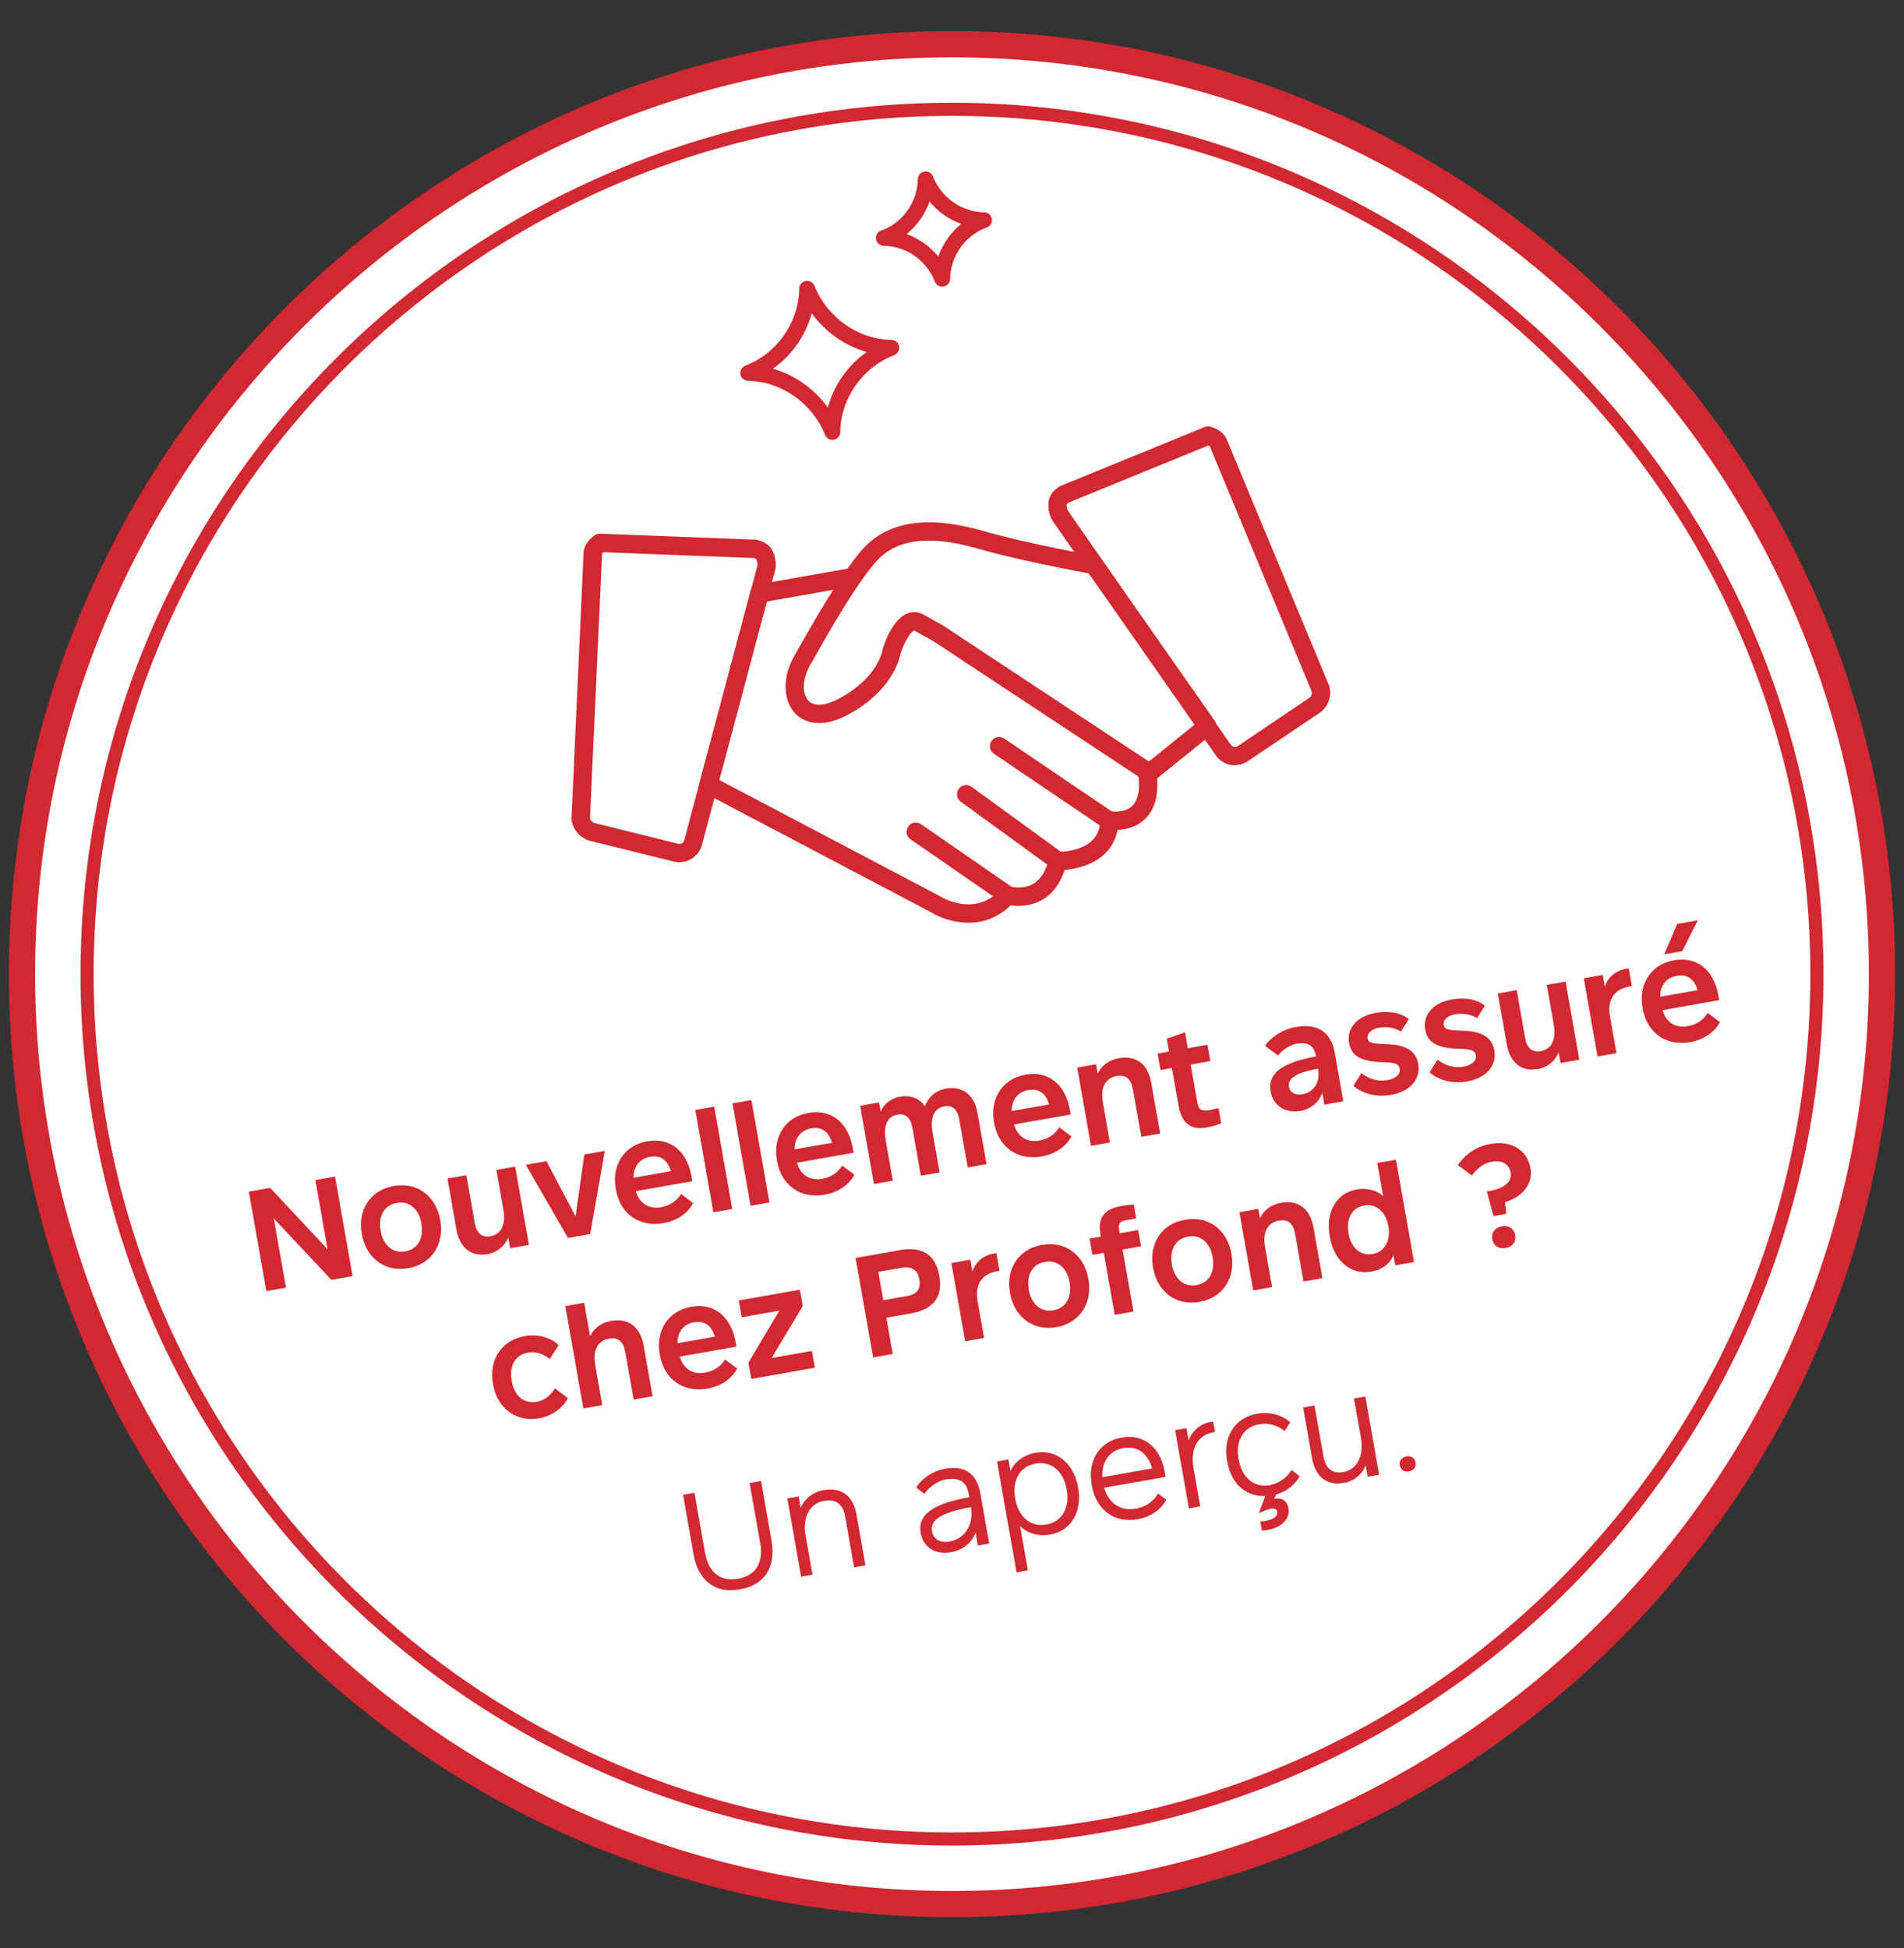 <?xml version="1.0" encoding="UTF-8"?>
<svg id="umgewandelt" xmlns="http://www.w3.org/2000/svg" viewBox="0 0 290.16 296.94">
  <rect x="0" y="0" width="290.16" height="296.94" fill="#333333" stroke="none"/>
  <defs>
    <style>
      .cls-1 {
        fill: #fff;
      }

      .cls-2 {
        fill: #d22832;
      }

      .cls-3 {
        fill: #d22832;
      }
    </style>
  </defs>
  <g>
    <circle class="cls-1" cx="145.08" cy="148.47" r="141.73"/>
    <path class="cls-3" d="M145.08,292.2C65.83,292.2,1.35,227.72,1.35,148.47S65.83,4.74,145.08,4.74s143.73,64.48,143.73,143.73-64.48,143.73-143.73,143.73ZM145.08,8.74C68.03,8.74,5.35,71.42,5.35,148.47s62.68,139.73,139.73,139.73,139.73-62.68,139.73-139.73S222.13,8.74,145.08,8.74Z"/>
  </g>
  <g>
    <path class="cls-2" d="M48.07,179.85l2.99-.53,2.67,15.17-3.23.57-8.78-9.36,1.86,10.55-2.99.53-2.67-15.17,3.25-.57,8.75,9.36-1.86-10.55Z"/>
    <path class="cls-2" d="M60.07,180.75c3.51-.62,6.37,1.56,7,5.13l.03.17c.63,3.55-1.32,6.6-4.83,7.22l-.13.02c-3.49.62-6.36-1.58-6.98-5.14l-.03-.17c-.63-3.58,1.32-6.6,4.8-7.21l.13-.02ZM60.42,183.35c-1.82.32-2.81,1.95-2.41,4.18v.09c.41,2.23,1.89,3.42,3.71,3.1l.11-.02c1.8-.32,2.78-1.94,2.39-4.18v-.09c-.41-2.23-1.89-3.42-3.69-3.11l-.11.02Z"/>
    <path class="cls-2" d="M78.51,177.81l2.1,11.92-2.86.5-.29-1.63c-.49,1.27-1.7,2.29-3.15,2.54h-.04c-2.47.44-4.22-.97-4.71-3.74l-1.37-7.78,2.88-.51,1.31,7.41c.25,1.41,1.09,2.11,2.3,1.9h.04c1.67-.3,2.39-1.79,2-4.02l-1.07-6.09,2.86-.5Z"/>
    <path class="cls-2" d="M89.05,175.95l3.12-.55-2.23,12.68-3.38.6-6.43-11.15,3.14-.55,4.45,8.4,1.33-9.42Z"/>
    <path class="cls-2" d="M105.51,180.02l-8.62,1.52c.55,1.87,1.97,2.78,3.85,2.45l.09-.02c1.26-.22,2.37-.98,2.95-2l1.85,1.39c-.83,1.6-2.52,2.7-4.55,3.06-3.64.64-6.57-1.41-7.22-5.09l-.03-.17c-.64-3.64,1.34-6.6,4.74-7.2l.13-.02c3.4-.6,6,1.47,6.69,5.37l.13.71ZM99.03,176.32c-1.58.28-2.5,1.51-2.48,3.18l5.7-1c-.5-1.7-1.57-2.47-3.14-2.19l-.09.02Z"/>
    <path class="cls-2" d="M108.84,168.66l2.75,15.6-2.88.51-2.75-15.6,2.88-.51Z"/>
    <path class="cls-2" d="M114.51,167.66l2.75,15.6-2.88.51-2.75-15.6,2.88-.51Z"/>
    <path class="cls-2" d="M130.07,175.69l-8.62,1.52c.55,1.87,1.96,2.78,3.85,2.45l.09-.02c1.26-.22,2.37-.98,2.95-2l1.86,1.39c-.84,1.6-2.52,2.7-4.55,3.06-3.64.64-6.57-1.41-7.22-5.09l-.03-.17c-.64-3.64,1.34-6.6,4.74-7.2l.13-.02c3.4-.6,6,1.47,6.69,5.37l.13.71ZM123.58,171.99c-1.58.28-2.5,1.51-2.48,3.18l5.7-1c-.5-1.7-1.57-2.47-3.14-2.19l-.09.02Z"/>
    <path class="cls-2" d="M144.22,165.91c2.47-.44,4.26.97,4.74,3.7l1.38,7.82-2.86.5-1.31-7.41c-.25-1.41-1.04-2.12-2.21-1.91h-.02c-1.63.29-2.22,1.76-1.82,3.99l1.07,6.09-2.86.5-1.31-7.41c-.25-1.41-1.04-2.12-2.21-1.91h-.02c-1.63.29-2.19,1.75-1.8,3.98l1.07,6.09-2.88.51-2.1-11.92,2.88-.51.25,1.41c.45-1.13,1.52-2.03,2.86-2.27h.04c1.67-.3,2.99.22,3.83,1.44.59-1.45,1.67-2.42,3.21-2.69h.07Z"/>
    <path class="cls-2" d="M163.15,169.86l-8.62,1.52c.55,1.87,1.97,2.78,3.85,2.45l.09-.02c1.26-.22,2.37-.98,2.96-2l1.85,1.39c-.84,1.6-2.52,2.7-4.55,3.06-3.64.64-6.57-1.41-7.22-5.09l-.03-.17c-.64-3.64,1.34-6.6,4.74-7.2l.13-.02c3.4-.6,6,1.47,6.69,5.37l.13.71ZM156.66,166.15c-1.58.28-2.5,1.51-2.48,3.18l5.7-1c-.5-1.7-1.58-2.47-3.14-2.19l-.09.02Z"/>
    <path class="cls-2" d="M170.5,161.28c2.64-.47,4.45.89,4.95,3.77l1.36,7.71-2.88.51-1.29-7.3c-.27-1.54-1.09-2.22-2.43-1.98h-.04c-1.73.31-2.5,1.77-2.1,4.04l1.07,6.09-2.88.51-2.1-11.92,2.88-.51.25,1.43c.49-1.14,1.71-2.09,3.16-2.34h.04Z"/>
    <path class="cls-2" d="M184.44,161.72l-2.99.53,1.04,5.89c.18,1.02.67,1.25,1.86,1.04.33-.06.86-.17,1.36-.28l.4,2.28c-.37.18-1.32.5-2.21.66-2.28.4-3.79-.47-4.29-3.31l-1.02-5.76-1.73.31-.44-2.51,1.73-.31-.34-1.95,2.78-.98.43,2.43,2.99-.53.44,2.51Z"/>
    <path class="cls-2" d="M197.49,156.52c3.29-.58,5.36.75,5.93,3.98l1.29,7.35-2.88.51-.32-1.8c-.53,1.46-1.75,2.48-3.31,2.75h-.04c-2.3.41-4.14-.8-4.52-2.93-.47-2.69,1.55-4.41,6.9-5.37v-.06c-.29-1.6-1.22-2.18-2.87-1.89h-.04c-1.08.2-2.22.98-2.88,1.81l-1.96-1.49c.92-1.35,2.73-2.51,4.66-2.85h.04ZM198.51,166.77c1.73-.31,2.71-1.88,2.36-3.86v-.04c-3.23.59-4.67,1.45-4.44,2.75.16.89.93,1.35,2.06,1.16h.02Z"/>
    <path class="cls-2" d="M214.69,155.32l-1.19,1.89c-1.12-.63-2.17-.78-3.43-.56-1.08.19-1.79.9-1.66,1.63.11.63.63.8,2.83.86,3.1.08,4.61,1.06,4.91,3.13.34,2.29-1.33,4.1-4.17,4.6-2.17.38-4.29-.14-5.72-1.38l1.2-1.93c1.29.96,2.62,1.3,3.99,1.06,1.24-.22,2-.93,1.87-1.71-.13-.76-.69-.97-2.57-1.02-3.34-.08-4.88-.97-5.17-3-.35-2.22,1.28-4.02,4.03-4.51,2.04-.36,3.83-.05,5.08.94Z"/>
    <path class="cls-2" d="M226.29,153.27l-1.19,1.89c-1.12-.63-2.17-.78-3.43-.56-1.08.19-1.79.9-1.66,1.63.11.63.63.8,2.83.86,3.1.08,4.61,1.06,4.91,3.13.34,2.29-1.33,4.1-4.17,4.6-2.17.38-4.29-.14-5.72-1.38l1.2-1.93c1.29.96,2.62,1.3,3.99,1.06,1.24-.22,2-.93,1.87-1.71-.13-.76-.69-.97-2.57-1.02-3.34-.08-4.88-.97-5.17-3-.35-2.22,1.28-4.02,4.03-4.51,2.04-.36,3.83-.05,5.08.94Z"/>
    <path class="cls-2" d="M238.58,149.59l2.1,11.92-2.86.5-.29-1.62c-.49,1.27-1.7,2.29-3.15,2.54h-.04c-2.47.44-4.22-.97-4.71-3.74l-1.37-7.78,2.88-.51,1.31,7.41c.25,1.41,1.09,2.11,2.3,1.9h.04c1.67-.3,2.39-1.79,2-4.02l-1.07-6.09,2.86-.5Z"/>
    <path class="cls-2" d="M247.78,147.65c.07-.01.2-.03.44-.05l.47,2.69-.35.06c-2.32.41-3.45,1.97-2.99,4.57l.99,5.59-2.88.51-2.1-11.92,2.88-.51.32,1.8c.48-1.49,1.69-2.46,3.21-2.73h.02Z"/>
    <path class="cls-2" d="M261.98,152.43l-8.62,1.52c.55,1.87,1.97,2.78,3.85,2.45l.09-.02c1.26-.22,2.37-.98,2.95-2l1.86,1.39c-.84,1.6-2.52,2.7-4.55,3.06-3.64.64-6.57-1.41-7.22-5.09l-.03-.17c-.64-3.64,1.34-6.6,4.74-7.2l.13-.02c3.4-.6,6,1.47,6.69,5.37l.13.71ZM255.49,148.73c-1.58.28-2.5,1.51-2.48,3.18l5.7-1c-.5-1.7-1.57-2.47-3.13-2.19l-.09.02ZM258.74,140.25l-2.37,4.71-2.75.49,1.98-4.64,3.14-.55Z"/>
    <path class="cls-2" d="M80.1,203.62c1.8-.32,3.79.2,5.04,1.37l-1.37,2.14c-.85-.74-2.13-1.19-3.21-1l-.09.02c-1.95.34-2.89,2.01-2.49,4.26v.09c.41,2.25,1.86,3.5,3.81,3.15l.09-.02c1.08-.19,2.14-1.05,2.68-2.04l1.99,1.5c-.86,1.58-2.47,2.74-4.37,3.07-3.49.62-6.38-1.47-7.03-5.13l-.03-.17c-.64-3.64,1.32-6.6,4.85-7.22l.13-.02Z"/>
    <path class="cls-2" d="M93.13,201.32c2.64-.47,4.45.89,4.96,3.77l1.36,7.71-2.88.51-1.29-7.3c-.27-1.54-1.08-2.22-2.43-1.99h-.04c-1.73.31-2.5,1.77-2.1,4.04l1.07,6.09-2.88.51-2.75-15.6,2.88-.51.9,5.11c.49-1.14,1.71-2.09,3.16-2.34h.04Z"/>
    <path class="cls-2" d="M112.21,205.24l-8.62,1.52c.55,1.87,1.96,2.78,3.85,2.45l.09-.02c1.26-.22,2.37-.98,2.96-2l1.85,1.39c-.83,1.6-2.52,2.7-4.55,3.06-3.64.64-6.57-1.41-7.22-5.09l-.03-.17c-.64-3.64,1.34-6.6,4.74-7.2l.13-.02c3.4-.6,6,1.47,6.69,5.37l.13.71ZM105.72,201.54c-1.58.28-2.5,1.51-2.48,3.18l5.7-1c-.5-1.7-1.58-2.47-3.14-2.19l-.09.02Z"/>
    <path class="cls-2" d="M117.6,206.97l6.13-1.08.45,2.56-9.69,1.71-.44-2.47,4.72-7.94-5.74,1.01-.45-2.56,9.32-1.64.44,2.47-4.74,7.94Z"/>
    <path class="cls-2" d="M137.09,190.53c3.66-.65,5.52.9,6.04,3.85l.02.11c.52,2.95-.66,5.03-4.32,5.68l-3.75.66.97,5.53-2.99.53-2.67-15.17,6.7-1.18ZM138.25,197.52c1.71-.3,2.07-1.3,1.86-2.52-.22-1.28-.97-2.08-2.77-1.77l-3.49.62.76,4.31,3.64-.64Z"/>
    <path class="cls-2" d="M151.41,191.05c.07-.01.2-.03.44-.05l.47,2.69-.35.06c-2.32.41-3.45,1.97-2.99,4.57l.99,5.59-2.88.51-2.1-11.92,2.88-.51.32,1.8c.47-1.49,1.69-2.46,3.2-2.73h.02Z"/>
    <path class="cls-2" d="M158.85,189.73c3.51-.62,6.37,1.56,7,5.13l.03.17c.63,3.55-1.32,6.6-4.83,7.22l-.13.02c-3.49.62-6.36-1.58-6.98-5.14l-.03-.17c-.63-3.58,1.32-6.6,4.81-7.21l.13-.02ZM159.2,192.33c-1.82.32-2.81,1.95-2.41,4.18v.09c.41,2.23,1.89,3.42,3.71,3.1l.11-.02c1.8-.32,2.78-1.94,2.39-4.17v-.09c-.41-2.23-1.89-3.42-3.69-3.11l-.11.02Z"/>
    <path class="cls-2" d="M170.53,187.38l.1.59,2.82-.5.44,2.47-2.82.5,1.67,9.45-2.86.5-1.67-9.45-1.73.31-.44-2.47,1.73-.31-.06-.35c-.49-2.77.79-3.89,3.22-4.32.65-.11,1.4-.18,1.84-.21l.38,2.12c-.68.1-1.17.18-1.43.23-.95.17-1.34.48-1.18,1.44Z"/>
    <path class="cls-2" d="M180.65,185.89c3.51-.62,6.37,1.56,7,5.13l.03.17c.63,3.55-1.32,6.6-4.83,7.22l-.13.02c-3.49.62-6.36-1.58-6.98-5.14l-.03-.17c-.63-3.58,1.32-6.6,4.81-7.21l.13-.02ZM181,188.49c-1.82.32-2.81,1.95-2.41,4.18v.09c.41,2.23,1.89,3.42,3.71,3.1l.11-.02c1.8-.32,2.78-1.94,2.39-4.18v-.09c-.41-2.23-1.89-3.42-3.69-3.11l-.11.02Z"/>
    <path class="cls-2" d="M195.21,183.32c2.64-.47,4.45.89,4.96,3.77l1.36,7.71-2.88.51-1.29-7.3c-.27-1.54-1.09-2.22-2.43-1.98h-.04c-1.73.31-2.5,1.77-2.1,4.04l1.07,6.09-2.88.51-2.1-11.92,2.88-.51.25,1.43c.49-1.14,1.71-2.09,3.16-2.34h.04Z"/>
    <path class="cls-2" d="M209.88,177.25l2.86-.5,2.75,15.6-2.86.5-.27-1.54c-.53,1.32-1.82,2.22-3.29,2.48l-.11.02c-3.1.55-5.66-1.66-6.29-5.26l-.03-.17c-.64-3.62.99-6.54,4.07-7.08l.09-.02c1.47-.26,3.01.09,3.98,1.04l-.89-5.07ZM209.24,191.1c1.75-.31,2.73-2,2.35-4.17l-.02-.09c-.39-2.19-1.88-3.42-3.63-3.11l-.11.02c-1.78.31-2.71,1.98-2.33,4.16v.09c.4,2.19,1.85,3.43,3.63,3.12l.11-.02Z"/>
    <path class="cls-2" d="M233.24,178.07c.41,2.3-1.18,4.34-3.87,5.15l.16,1.78-1.93.34-1.02-3.77c2.47-.3,3.89-1.4,3.64-2.81-.24-1.34-1.31-1.98-2.83-1.71-1.21.21-2.07.81-3.09,2.11l-2.13-1.59c1.21-1.75,2.89-2.86,4.95-3.22,3.21-.57,5.63.91,6.13,3.72ZM230.9,188.25c.18,1.04-.42,1.77-1.44,1.95-1.04.18-1.86-.3-2.04-1.34-.18-1.02.42-1.77,1.46-1.96,1.02-.18,1.84.32,2.02,1.34Z"/>
    <path class="cls-2" d="M115.98,225.73l1.6,9.1c.72,4.1-1.16,6.75-4.69,7.37l-.26.05c-3.53.62-6.2-1.23-6.93-5.33l-1.6-9.1,1.73-.31,1.61,9.14c.55,3.14,2.48,4.41,4.97,3.97l.13-.02c2.49-.44,3.86-2.29,3.31-5.43l-1.61-9.14,1.73-.31Z"/>
    <path class="cls-2" d="M125.5,227.11c2.71-.48,4.53.85,5.03,3.72l1.36,7.74-1.73.31-1.36-7.74c-.33-1.89-1.42-2.7-3.19-2.39h-.04c-2.17.39-3.29,2.49-2.81,5.24l1.06,6-1.73.31-2.1-11.92,1.73-.31.31,1.76c.54-1.37,1.83-2.42,3.43-2.71h.04Z"/>
    <path class="cls-2" d="M144.09,223.84c2.92-.52,4.77.72,5.31,3.76l1.35,7.65-1.73.31-.35-1.99c-.54,1.52-1.94,2.69-3.72,3h-.04c-2.38.43-4.23-.77-4.61-2.96-.48-2.73,1.85-4.44,7.42-5.42l-.1-.54c-.33-1.84-1.47-2.51-3.38-2.18h-.07c-1.37.25-2.68,1.27-3.3,2.2l-1.26-.96c.86-1.36,2.48-2.52,4.46-2.86h.02ZM144.72,234.94c2.34-.41,3.7-2.6,3.25-5.24-4.46.81-6.25,1.93-5.94,3.68.21,1.21,1.24,1.82,2.67,1.56h.02Z"/>
    <path class="cls-2" d="M157.86,221.41c3.21-.57,5.79,1.68,6.42,5.21l.03.17c.62,3.53-1.04,6.53-4.25,7.09l-.13.02c-1.6.28-3.4-.16-4.48-1.35l1.2,6.78-1.73.31-2.98-16.9,1.73-.31.32,1.8c.61-1.49,2.15-2.52,3.75-2.81l.13-.02ZM162.55,226.97c-.5-2.84-2.43-4.31-4.67-3.91l-.13.02c-2.23.39-3.55,2.44-3.05,5.27l.02.09c.5,2.84,2.43,4.31,4.67,3.91l.13-.02c2.23-.39,3.55-2.44,3.05-5.27l-.02-.09Z"/>
    <path class="cls-2" d="M177.64,225.09l-9.38,1.65c.68,2.36,2.49,3.6,4.79,3.2l.13-.02c1.41-.25,2.66-1.12,3.3-2.3l1.26.96c-.84,1.56-2.42,2.62-4.37,2.96-3.55.63-6.32-1.39-6.98-5.12l-.03-.17c-.64-3.64,1.21-6.56,4.53-7.14l.13-.02c3.25-.57,5.82,1.48,6.48,5.2l.14.8ZM171.17,220.71c-2.12.37-3.3,2.08-3.17,4.43l7.58-1.34c-.67-2.29-2.24-3.47-4.28-3.11l-.13.02Z"/>
    <path class="cls-2" d="M184.46,216.72c.11-.02.22-.04.42-.05l.28,1.58-.26.05c-2.45.43-3.53,2.57-3.01,5.49l1.02,5.79-1.73.31-2.1-11.92,1.73-.31.33,1.89c.5-1.45,1.74-2.54,3.3-2.82h.02Z"/>
    <path class="cls-2" d="M193.59,226.32c1.3-.23,2.59-1.15,3.22-2.29l1.26.96c-.73,1.33-2.06,2.35-3.58,2.78l-.31.66c1.1-.22,1.97.28,2.18,1.45.32,1.8-1.43,3.27-4.05,3.39l-.24-1.37c1.72-.12,2.71-.7,2.57-1.5-.13-.72-1.2-.61-2.79.25l.97-2.63c-2.98.08-5.2-1.88-5.79-5.23l-.03-.17c-.65-3.66,1.19-6.56,4.55-7.15l.13-.02c1.78-.31,3.65.18,4.95,1.32l-.86,1.34c-.98-.86-2.5-1.28-3.8-1.05l-.13.02c-2.36.42-3.58,2.51-3.09,5.28l.02.09c.49,2.77,2.35,4.32,4.71,3.91l.13-.02Z"/>
    <path class="cls-2" d="M208.07,212.84l2.1,11.92-1.73.31-.31-1.75c-.52,1.36-1.76,2.41-3.32,2.69h-.04c-2.51.45-4.32-.93-4.79-3.62l-1.39-7.87,1.73-.31,1.39,7.87c.3,1.71,1.39,2.57,2.95,2.29h.04c2.1-.38,3.19-2.47,2.7-5.22l-1.06-6,1.73-.31Z"/>
    <path class="cls-2" d="M213.32,223.31c-.12-.69.3-1.21,1.01-1.34.69-.12,1.27.22,1.39.92.13.71-.3,1.24-.99,1.36-.71.13-1.29-.22-1.42-.93Z"/>
  </g>
  <g>
    <path class="cls-3" d="M126.85,67.04c-.48,0-.93-.29-1.11-.75-1.95-4.85-6.65-8.16-11.71-8.24-.08,0-.15,0-.22-.02-.18-.03-.34-.1-.48-.2-.14-.1-.26-.23-.35-.38-.07-.12-.12-.25-.14-.39-.03-.14-.02-.28,0-.42.03-.17.1-.33.19-.47.1-.15.23-.27.39-.36.06-.04.13-.07.19-.09,4.78-1.82,8.15-6.63,8.19-11.72,0-.57.41-1.06.98-1.17.56-.11,1.12.2,1.34.73,1.95,4.85,6.66,8.16,11.71,8.24.08,0,.15,0,.22.02.17.03.34.1.48.2.14.1.26.23.35.39.07.12.12.25.14.39.03.14.02.28,0,.42-.03.18-.1.34-.2.48-.1.14-.23.26-.38.35-.06.04-.13.07-.2.09-4.78,1.82-8.15,6.63-8.19,11.71,0,.57-.41,1.06-.98,1.17-.08.01-.15.02-.22.02ZM117.78,56.2c3.33.94,6.32,3.05,8.38,5.91.92-3.4,3.02-6.42,5.92-8.46-3.33-.94-6.32-3.05-8.38-5.91-.92,3.4-3.02,6.42-5.92,8.46Z"/>
    <path class="cls-3" d="M143.59,43.69c-.49,0-.94-.3-1.12-.77-1.23-3.21-4.36-5.41-7.8-5.46-.66-.01-1.19-.56-1.18-1.22,0-.59.45-1.08,1.02-1.17,3.16-1.25,5.31-4.36,5.36-7.76,0-.58.42-1.06.99-1.16.56-.1,1.12.22,1.33.75,1.23,3.21,4.36,5.41,7.8,5.46.66.01,1.19.56,1.18,1.22,0,.6-.45,1.08-1.02,1.17-3.16,1.25-5.3,4.36-5.36,7.76,0,.58-.42,1.06-.99,1.16-.07.01-.14.02-.21.02ZM138.16,35.68c1.88.67,3.56,1.86,4.83,3.41.68-1.94,1.9-3.67,3.5-4.96-1.88-.67-3.56-1.86-4.83-3.41-.68,1.94-1.9,3.67-3.5,4.96Z"/>
    <g>
      <path class="cls-3" d="M188.21,116.64c-.21,0-.43-.02-.64-.06-.96-.17-1.81-.72-2.33-1.52l-24.9-35.78c-.05-.07-.09-.15-.13-.23-.34-.77-.49-1.58-.43-2.42.09-1.34,1.06-2.05,1.52-2.39.09-.07.2-.13.3-.17l21.97-8.98c.29-.12.62-.14.93-.05,1.2.36,2.04,1,2.42,1.85,0,.01,0,.02.01.03l15.63,37.6c.04.09.07.19.09.29.26,1.47-.3,2.92-1.47,3.78l-10.92,7.35c-.59.44-1.32.67-2.07.67ZM162.73,77.81l24.83,35.69c.12.18.3.29.5.33.15.03.38.02.61-.15l10.91-7.35c.33-.25.36-.66.34-.89l-15.54-37.38s-.1-.09-.25-.16l-21.29,8.7c-.2.16-.26.23-.27.25-.02.33.03.64.15.96ZM184.39,68.07h0Z"/>
      <path class="cls-3" d="M147.57,140.63c-2.34,0-4.45-.82-5.73-1.62l-34.52-18.18c-.58-.3-.87-.97-.7-1.6l7.77-29.13c.2-.75.97-1.19,1.71-.99.75.2,1.19.97.99,1.71l-7.48,28.05,33.58,17.69s.07.04.1.06c.21.13,5.33,3.27,9.22-1.09.36-.41.92-.56,1.44-.41,0,0,1.91.52,3.53-.43,1.13-.67,1.92-1.94,2.34-3.78.15-.64.71-1.09,1.36-1.09.02,0,.04,0,.05,0,.01,0,1.73.05,3.39-.6,2-.78,3-2.16,3.06-4.24.01-.41.2-.79.52-1.04.32-.26.73-.36,1.13-.29.01,0,2.05.33,3.24-.85,1.19-1.18,1.11-3.46.84-5.16-.12-.76.4-1.48,1.16-1.6.77-.13,1.48.4,1.6,1.16.55,3.44,0,6-1.66,7.61-1.31,1.29-3,1.62-4.19,1.67-.29,1.48-.98,2.73-2.05,3.73-1.9,1.77-4.54,2.25-6.02,2.37-.67,2.09-1.81,3.62-3.39,4.54-1.82,1.06-3.74,1.02-4.83.86-2.04,1.98-4.35,2.66-6.47,2.66Z"/>
      <path class="cls-3" d="M175.17,119.19c-.27,0-.54-.08-.77-.23l-32.22-21.28c-2.51-1.37-2.67-1.49-2.74-1.54-.08-.05-.11-.04-.13-.03-.64.23-1.58,1.97-2.05,3.43-.17.93-1.36,5.83-8.06,9.4-4.67,2.49-7.15.69-8-.2-1.95-2.04-1.98-5.71-.07-8.91l.73-1.28c2.07-3.67,5.93-10.5,9.39-14.62,3.84-4.43,9.8-5.44,18.23-3.11,6.52,1.94,17.41,3.89,17.52,3.91.37.06.69.27.9.57l17.23,24.57c.42.6.31,1.43-.27,1.89l-8.8,7.1c-.25.21-.57.31-.88.31ZM139.34,93.3c.57,0,1.15.17,1.67.52.18.11,1.45.81,2.57,1.43.04.02.07.04.1.06l31.41,20.75,6.98-5.64-16.15-23.03c-2.36-.44-11.46-2.16-17.23-3.87-7.36-2.04-12.24-1.33-15.33,2.23-3.28,3.91-7.05,10.59-9.08,14.18l-.75,1.32c-1.41,2.37-1.21,4.63-.32,5.56.87.9,2.56.78,4.66-.34,5.92-3.16,6.6-7.28,6.63-7.46.01-.07.03-.15.05-.22.23-.74,1.49-4.49,3.8-5.32.32-.12.65-.17.98-.17Z"/>
      <path class="cls-3" d="M168.95,126.43c-.27,0-.54-.08-.78-.24l-16.7-11.31c-.64-.43-.81-1.3-.37-1.94s1.31-.81,1.94-.37l16.7,11.31c.64.43.81,1.3.37,1.94-.27.4-.71.61-1.16.61Z"/>
      <path class="cls-3" d="M161.18,132.6c-.29,0-.57-.09-.82-.27l-13.94-10.14c-.63-.45-.76-1.33-.31-1.96.46-.63,1.33-.76,1.96-.31l13.94,10.14c.63.45.76,1.33.31,1.96-.27.38-.7.58-1.13.58Z"/>
      <path class="cls-3" d="M153.56,137.85c-.27,0-.55-.08-.79-.25l-14.01-9.68c-.64-.44-.79-1.31-.36-1.95.44-.64,1.31-.8,1.95-.36l14.01,9.68c.64.44.79,1.31.36,1.95-.27.39-.71.6-1.15.6Z"/>
      <path class="cls-3" d="M103.54,131.42c-.35,0-.69-.05-1.04-.15l-12.65-3.14c-1.45-.43-2.48-1.6-2.74-3.07-.02-.1-.02-.2-.02-.31l1.85-40.54s0-.02,0-.03c.07-.93.63-1.82,1.64-2.57.26-.19.56-.28.89-.27l23.72.92c.12,0,.23.02.34.06.55.16,1.7.51,2.25,1.73.34.77.49,1.58.43,2.41,0,.09-.02.18-.04.26l-11.19,42.03c-.21.88-.81,1.69-1.66,2.18-.55.32-1.17.48-1.79.48ZM89.9,124.7c.06.22.24.6.69.73l12.65,3.14c.33.1.55.02.68-.05.18-.1.31-.27.35-.44l11.17-41.93c0-.33-.06-.65-.2-.96-.01-.01-.08-.06-.33-.14l-22.99-.89c-.11.11-.16.2-.17.24l-1.84,40.3Z"/>
      <path class="cls-3" d="M115.74,91.86c-.67,0-1.26-.48-1.38-1.16-.13-.76.37-1.49,1.14-1.62l13.82-2.44c.75-.13,1.49.37,1.62,1.14.13.76-.37,1.49-1.14,1.62l-13.82,2.44c-.08.01-.16.02-.25.02Z"/>
    </g>
  </g>
  <path class="cls-3" d="M145.08,281.28c-73.23,0-132.81-59.58-132.81-132.81S71.85,15.66,145.08,15.66s132.81,59.58,132.81,132.81-59.58,132.81-132.81,132.81ZM145.08,17.66C72.95,17.66,14.27,76.34,14.27,148.47s58.68,130.81,130.81,130.81,130.81-58.68,130.81-130.81S217.21,17.66,145.08,17.66Z"/>
</svg>